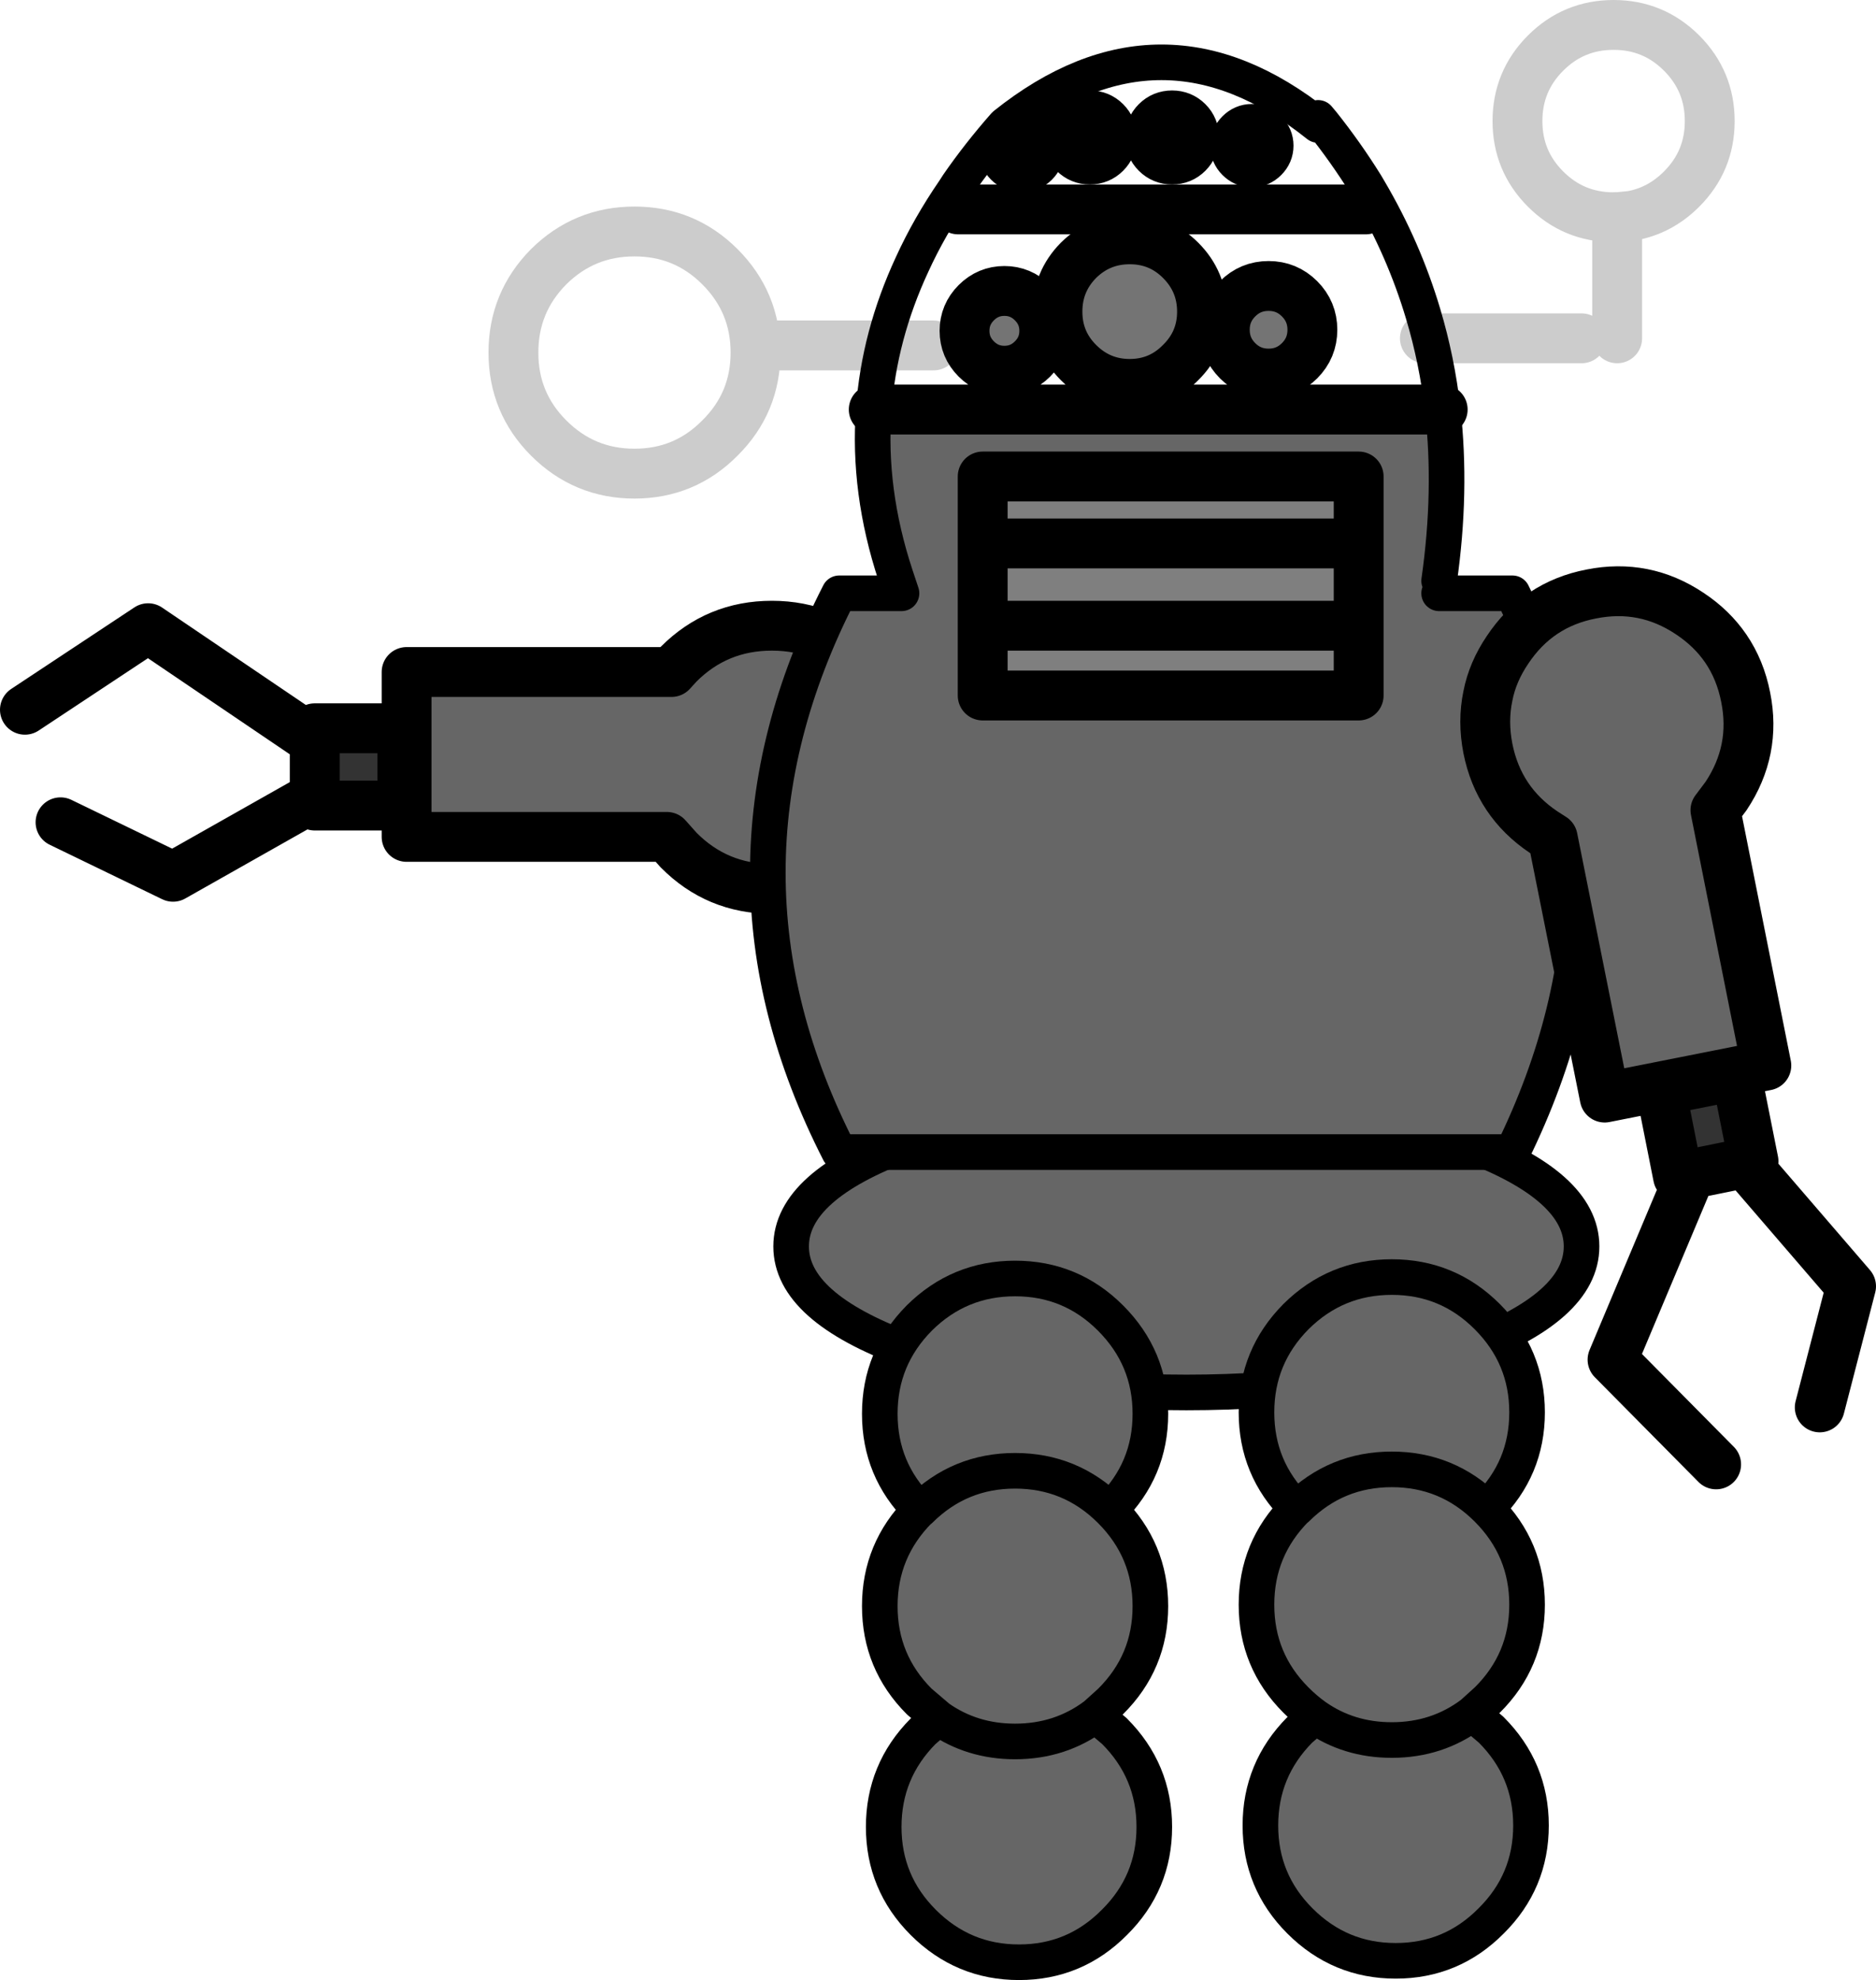<?xml version="1.0" encoding="UTF-8" standalone="no"?>
<svg xmlns:xlink="http://www.w3.org/1999/xlink" height="278.0px" width="263.45px" xmlns="http://www.w3.org/2000/svg">
  <g transform="matrix(1.0, 0.0, 0.0, 1.0, 131.7, 139.5)">
    <path d="M74.15 50.0 Q57.9 56.0 34.9 56.0 11.9 56.0 -4.35 50.0 -20.6 44.0 -20.6 35.5 -20.6 27.0 -4.35 21.0 11.9 15.0 34.9 15.0 57.9 15.0 74.15 21.0 90.4 27.0 90.4 35.5 90.4 44.0 74.15 50.0" fill="#666666" fill-rule="evenodd" stroke="none"/>
    <path d="M74.15 50.0 Q57.9 56.0 34.9 56.0 11.9 56.0 -4.35 50.0 -20.6 44.0 -20.6 35.5 -20.6 27.0 -4.35 21.0 11.9 15.0 34.9 15.0 57.9 15.0 74.15 21.0 90.4 27.0 90.4 35.5 90.4 44.0 74.15 50.0 Z" fill="none" stroke="#000000" stroke-linecap="round" stroke-linejoin="round" stroke-width="5.0"/>
    <path d="M29.85 59.0 Q29.85 66.85 24.25 72.4 L24.2 72.5 24.25 72.55 Q29.85 78.15 29.85 86.0 29.85 93.85 24.25 99.4 L22.15 101.3 24.8 103.55 Q30.4 109.15 30.4 117.0 30.4 124.85 24.8 130.4 19.25 136.0 11.4 136.0 3.55 136.0 -2.05 130.4 -7.6 124.85 -7.6 117.0 -7.6 109.15 -2.05 103.55 L0.1 101.7 -2.6 99.4 Q-8.15 93.85 -8.15 86.0 -8.15 78.15 -2.6 72.55 L-2.5 72.5 -2.6 72.4 Q-8.15 66.85 -8.15 59.0 -8.15 51.15 -2.6 45.55 3.0 40.0 10.85 40.0 18.7 40.0 24.25 45.55 29.85 51.15 29.85 59.0 M-2.5 72.5 Q3.05 67.0 10.85 67.0 18.65 67.0 24.2 72.5 18.65 67.0 10.85 67.0 3.05 67.0 -2.5 72.5 M22.15 101.3 Q17.25 105.0 10.85 105.0 4.8 105.0 0.1 101.7 4.8 105.0 10.85 105.0 17.25 105.0 22.15 101.3" fill="#666666" fill-rule="evenodd" stroke="none"/>
    <path d="M29.85 59.0 Q29.85 66.85 24.25 72.4 L24.2 72.5 24.25 72.55 Q29.85 78.15 29.85 86.0 29.85 93.85 24.25 99.4 L22.15 101.3 24.8 103.55 Q30.4 109.15 30.4 117.0 30.4 124.85 24.8 130.4 19.25 136.0 11.4 136.0 3.55 136.0 -2.05 130.4 -7.6 124.85 -7.6 117.0 -7.6 109.15 -2.05 103.55 L0.1 101.7 -2.6 99.4 Q-8.15 93.85 -8.15 86.0 -8.15 78.15 -2.6 72.55 L-2.5 72.5 -2.6 72.4 Q-8.15 66.85 -8.15 59.0 -8.15 51.15 -2.6 45.55 3.0 40.0 10.85 40.0 18.7 40.0 24.25 45.55 29.85 51.15 29.85 59.0 M0.1 101.7 Q4.8 105.0 10.85 105.0 17.25 105.0 22.15 101.3 M24.2 72.5 Q18.65 67.0 10.85 67.0 3.05 67.0 -2.5 72.5" fill="none" stroke="#000000" stroke-linecap="round" stroke-linejoin="round" stroke-width="5.0"/>
    <path d="M82.75 58.8 Q82.75 66.65 77.15 72.2 L77.1 72.3 77.15 72.35 Q82.75 77.95 82.75 85.8 82.75 93.65 77.15 99.2 L75.05 101.1 77.7 103.35 Q83.3 108.95 83.3 116.8 83.3 124.65 77.7 130.2 72.15 135.8 64.3 135.8 56.45 135.8 50.85 130.2 45.3 124.65 45.3 116.8 45.3 108.95 50.85 103.35 L53.0 101.5 Q51.6 100.5 50.3 99.2 44.75 93.65 44.75 85.8 44.75 77.95 50.3 72.35 L50.4 72.3 50.3 72.2 Q44.75 66.65 44.75 58.8 44.75 50.95 50.3 45.35 55.9 39.8 63.75 39.8 71.6 39.8 77.15 45.35 82.75 50.95 82.75 58.8 M50.4 72.3 Q55.95 66.8 63.75 66.8 71.55 66.8 77.1 72.3 71.55 66.8 63.75 66.8 55.95 66.8 50.4 72.3 M75.05 101.1 Q70.15 104.8 63.75 104.8 57.7 104.8 53.0 101.5 57.7 104.8 63.75 104.8 70.15 104.8 75.05 101.1" fill="#666666" fill-rule="evenodd" stroke="none"/>
    <path d="M82.75 58.8 Q82.75 66.65 77.15 72.2 L77.1 72.3 77.15 72.35 Q82.75 77.95 82.75 85.8 82.75 93.65 77.15 99.2 L75.05 101.1 77.7 103.35 Q83.3 108.95 83.3 116.8 83.3 124.65 77.7 130.2 72.15 135.8 64.3 135.8 56.45 135.8 50.85 130.2 45.3 124.65 45.3 116.8 45.3 108.95 50.85 103.35 L53.0 101.5 Q51.6 100.5 50.3 99.2 44.75 93.65 44.75 85.8 44.75 77.95 50.3 72.35 L50.4 72.3 50.3 72.2 Q44.75 66.65 44.75 58.8 44.75 50.95 50.3 45.35 55.9 39.8 63.75 39.8 71.6 39.8 77.15 45.35 82.75 50.95 82.75 58.8 M53.0 101.5 Q57.7 104.8 63.75 104.8 70.15 104.8 75.05 101.1 M77.1 72.3 Q71.55 66.8 63.75 66.8 55.95 66.8 50.4 72.3" fill="none" stroke="#000000" stroke-linecap="round" stroke-linejoin="round" stroke-width="5.0"/>
    <path d="M-30.6 -102.05 Q-25.6 -97.05 -25.6 -90.0 -25.6 -82.95 -30.6 -78.0 -35.55 -73.0 -42.6 -73.0 -49.65 -73.0 -54.65 -78.0 -59.6 -82.95 -59.6 -90.0 -59.6 -97.05 -54.65 -102.05 -49.65 -107.0 -42.6 -107.0 -35.55 -107.0 -30.6 -102.05 M-22.6 -91.0 L-0.6 -91.0" fill="none" stroke="#cccccc" stroke-linecap="round" stroke-linejoin="round" stroke-width="7.0"/>
    <path d="M95.4 -109.0 L94.9 -109.0 Q89.3 -109.0 85.35 -112.95 81.4 -116.9 81.4 -122.5 81.4 -128.1 85.35 -132.05 89.3 -136.0 94.9 -136.0 100.5 -136.0 104.45 -132.05 108.4 -128.1 108.4 -122.5 108.4 -116.9 104.45 -112.95 101.4 -109.9 97.4 -109.2 L95.4 -109.0" fill="none" stroke="#cccccc" stroke-linecap="round" stroke-linejoin="round" stroke-width="7.0"/>
    <path d="M95.4 -109.0 L95.4 -92.0 M68.4 -92.0 L90.4 -92.0" fill="none" stroke="#cccccc" stroke-linecap="round" stroke-linejoin="round" stroke-width="7.0"/>
    <path d="M-87.2 -27.85 L-87.5 -27.65 -87.2 -27.85 M-87.5 -27.65 L-87.5 -35.45 -87.5 -37.25 -75.2 -37.25 -75.2 -26.4 -87.5 -26.4 -87.5 -27.65" fill="#333333" fill-rule="evenodd" stroke="none"/>
    <path d="M-74.6 -45.15 L-37.4 -45.15 -36.4 -46.25 Q-31.0 -51.65 -23.3 -51.65 -19.4 -51.65 -16.05 -50.25 -12.9 -48.9 -10.3 -46.25 -4.85 -40.85 -4.85 -33.2 -4.85 -25.55 -10.3 -20.15 -12.9 -17.5 -16.05 -16.15 -19.4 -14.75 -23.3 -14.7 -31.0 -14.7 -36.4 -20.15 L-38.05 -22.0 -74.6 -22.0 -74.6 -45.15" fill="#666666" fill-rule="evenodd" stroke="none"/>
    <path d="M-87.5 -27.65 L-87.2 -27.85 M-87.5 -27.65 L-87.5 -26.4 -75.2 -26.4 -75.2 -37.25 -87.5 -37.25 -87.5 -35.45 -87.5 -27.65 -107.4 -16.4 -123.2 -24.05 M-74.6 -45.15 L-37.4 -45.15 -36.4 -46.25 Q-31.0 -51.65 -23.3 -51.65 -19.4 -51.65 -16.05 -50.25 -12.9 -48.9 -10.3 -46.25 -4.85 -40.85 -4.85 -33.2 -4.85 -25.55 -10.3 -20.15 -12.9 -17.5 -16.05 -16.15 -19.4 -14.75 -23.3 -14.7 -31.0 -14.7 -36.4 -20.15 L-38.05 -22.0 -74.6 -22.0 -74.6 -45.15 M-87.5 -35.45 L-110.9 -51.3 -128.2 -39.85" fill="none" stroke="#000000" stroke-linecap="round" stroke-linejoin="round" stroke-width="7.0"/>
    <path d="M70.9 -82.0 Q72.2 -70.55 70.4 -57.95 L70.4 -56.2 80.7 -56.2 Q99.95 -17.0 80.7 22.25 L-13.85 22.25 Q-33.9 -17.0 -13.85 -56.2 L-5.1 -56.2 -5.95 -58.75 Q-9.85 -70.6 -9.0 -82.0 L70.9 -82.0 M59.1 -51.65 L59.1 -72.6 6.3 -72.6 6.3 -51.65 6.3 -41.85 59.1 -41.85 59.1 -51.65" fill="#666666" fill-rule="evenodd" stroke="none"/>
    <path d="M59.1 -51.65 L59.1 -41.85 6.3 -41.85 6.3 -51.65 6.3 -72.6 59.1 -72.6 59.1 -51.65 6.3 -51.65 59.1 -51.65 M58.35 -63.2 L7.0 -63.2 58.35 -63.2" fill="#7f7f7f" fill-rule="evenodd" stroke="none"/>
    <path d="M11.75 -116.0 Q10.7 -116.0 9.95 -116.75 9.2 -117.5 9.2 -118.55 9.2 -119.6 9.95 -120.35 10.7 -121.1 11.75 -121.1 12.8 -121.1 13.55 -120.35 14.3 -119.6 14.3 -118.55 14.3 -117.5 13.55 -116.75 12.8 -116.0 11.75 -116.0 M18.25 -120.2 Q18.25 -121.5 19.15 -122.4 20.05 -123.3 21.35 -123.3 22.65 -123.3 23.55 -122.4 24.45 -121.5 24.45 -120.2 24.45 -118.9 23.55 -118.0 22.65 -117.1 21.35 -117.1 20.05 -117.1 19.15 -118.0 18.25 -118.9 18.25 -120.2 M32.9 -123.3 Q34.2 -123.3 35.1 -122.4 36.0 -121.5 36.0 -120.2 36.0 -118.9 35.1 -118.0 34.2 -117.1 32.9 -117.1 31.6 -117.1 30.7 -118.0 29.8 -118.9 29.8 -120.2 29.8 -121.5 30.7 -122.4 31.6 -123.3 32.9 -123.3 M34.1 -102.95 Q37.1 -99.95 37.1 -95.75 37.1 -91.55 34.1 -88.6 31.15 -85.6 26.95 -85.6 22.75 -85.6 19.75 -88.6 16.8 -91.55 16.8 -95.75 16.8 -99.95 19.75 -102.95 22.75 -105.9 26.95 -105.9 31.15 -105.9 34.1 -102.95 M45.75 -117.4 Q45.05 -116.7 44.1 -116.7 43.15 -116.7 42.45 -117.4 41.75 -118.1 41.75 -119.05 41.75 -120.0 42.45 -120.7 43.15 -121.4 44.1 -121.4 45.05 -121.4 45.75 -120.7 46.45 -120.0 46.45 -119.05 46.45 -118.1 45.75 -117.4 M46.45 -87.05 Q43.9 -87.05 42.1 -88.85 40.3 -90.65 40.3 -93.2 40.3 -95.75 42.1 -97.55 43.9 -99.35 46.45 -99.35 49.0 -99.35 50.8 -97.55 52.6 -95.75 52.6 -93.2 52.6 -90.65 50.8 -88.85 49.0 -87.05 46.45 -87.05 M14.95 -93.05 Q14.95 -90.75 13.3 -89.1 11.65 -87.45 9.35 -87.45 7.05 -87.45 5.4 -89.1 3.75 -90.75 3.75 -93.05 3.75 -95.35 5.4 -97.0 7.05 -98.65 9.35 -98.65 11.65 -98.65 13.3 -97.0 14.95 -95.35 14.95 -93.05" fill="#747474" fill-rule="evenodd" stroke="none"/>
    <path d="M-9.0 -82.0 Q-8.25 -92.4 -3.6 -102.4 -1.2 -107.65 2.3 -112.75 L2.85 -113.6 Q5.75 -117.8 9.4 -121.95 31.4 -139.55 53.4 -121.95 M53.4 -122.95 L53.9 -122.35 53.95 -122.3 Q57.3 -118.1 60.1 -113.6 L60.6 -112.75 Q65.45 -104.5 68.15 -95.45 70.1 -88.95 70.9 -82.0 72.2 -70.55 70.4 -57.95 M70.4 -56.2 L80.7 -56.2 Q99.95 -17.0 80.7 22.25 L-13.85 22.25 Q-33.9 -17.0 -13.85 -56.2 L-5.1 -56.2 -5.95 -58.75 Q-9.85 -70.6 -9.0 -82.0" fill="none" stroke="#000000" stroke-linecap="round" stroke-linejoin="round" stroke-width="5.0"/>
    <path d="M34.1 -102.95 Q37.1 -99.95 37.1 -95.75 37.1 -91.55 34.1 -88.6 31.15 -85.6 26.95 -85.6 22.75 -85.6 19.75 -88.6 16.8 -91.55 16.8 -95.75 16.8 -99.95 19.75 -102.95 22.75 -105.9 26.95 -105.9 31.15 -105.9 34.1 -102.95 M-9.0 -82.0 L70.9 -82.0 M46.45 -87.05 Q43.9 -87.05 42.1 -88.85 40.3 -90.65 40.3 -93.2 40.3 -95.75 42.1 -97.55 43.9 -99.35 46.45 -99.35 49.0 -99.35 50.8 -97.55 52.6 -95.75 52.6 -93.2 52.6 -90.65 50.8 -88.85 49.0 -87.05 46.45 -87.05 M59.1 -51.65 L59.1 -41.85 6.3 -41.85 6.3 -51.65 6.3 -72.6 59.1 -72.6 59.1 -51.65 6.3 -51.65 M14.95 -93.05 Q14.95 -90.75 13.3 -89.1 11.65 -87.45 9.35 -87.45 7.05 -87.45 5.4 -89.1 3.75 -90.75 3.75 -93.05 3.75 -95.35 5.4 -97.0 7.05 -98.65 9.35 -98.65 11.65 -98.65 13.3 -97.0 14.95 -95.35 14.95 -93.05 M7.0 -63.2 L58.35 -63.2" fill="none" stroke="#000000" stroke-linecap="round" stroke-linejoin="round" stroke-width="7.0"/>
    <path d="M2.85 -110.1 L60.1 -110.1" fill="none" stroke="#000000" stroke-linecap="round" stroke-linejoin="round" stroke-width="7.0"/>
    <path d="M11.75 -116.0 Q10.7 -116.0 9.95 -116.75 9.2 -117.5 9.2 -118.55 9.2 -119.6 9.95 -120.35 10.7 -121.1 11.75 -121.1 12.8 -121.1 13.55 -120.35 14.3 -119.6 14.3 -118.55 14.3 -117.5 13.55 -116.75 12.8 -116.0 11.75 -116.0 M18.25 -120.2 Q18.25 -121.5 19.15 -122.4 20.05 -123.3 21.35 -123.3 22.65 -123.3 23.55 -122.4 24.45 -121.5 24.45 -120.2 24.45 -118.9 23.55 -118.0 22.65 -117.1 21.35 -117.1 20.05 -117.1 19.15 -118.0 18.25 -118.9 18.25 -120.2 M32.9 -123.3 Q34.2 -123.3 35.1 -122.4 36.0 -121.5 36.0 -120.2 36.0 -118.9 35.1 -118.0 34.2 -117.1 32.9 -117.1 31.6 -117.1 30.7 -118.0 29.8 -118.9 29.8 -120.2 29.8 -121.5 30.7 -122.4 31.6 -123.3 32.9 -123.3 M45.75 -117.4 Q45.05 -116.7 44.1 -116.7 43.15 -116.7 42.45 -117.4 41.75 -118.1 41.75 -119.05 41.75 -120.0 42.45 -120.7 43.15 -121.4 44.1 -121.4 45.05 -121.4 45.75 -120.7 46.45 -120.0 46.45 -119.05 46.45 -118.1 45.75 -117.4" fill="none" stroke="#000000" stroke-linecap="round" stroke-linejoin="round" stroke-width="7.0"/>
    <path d="M105.7 25.35 L103.95 25.7 101.55 13.6 112.15 11.5 114.55 23.55 113.35 23.8 105.7 25.35 M113.1 23.55 L113.35 23.8 113.1 23.55" fill="#333333" fill-rule="evenodd" stroke="none"/>
    <path d="M113.45 -41.6 Q114.95 -34.15 110.7 -27.75 L109.2 -25.75 116.35 10.1 93.65 14.6 86.35 -21.85 85.1 -22.65 Q78.75 -26.9 77.25 -34.4 76.5 -38.25 77.25 -41.8 77.9 -45.15 80.0 -48.25 84.25 -54.65 91.75 -56.1 99.25 -57.6 105.6 -53.35 108.7 -51.3 110.65 -48.45 112.7 -45.45 113.45 -41.6" fill="#666666" fill-rule="evenodd" stroke="none"/>
    <path d="M113.45 -41.6 Q114.95 -34.15 110.7 -27.75 L109.2 -25.75 116.35 10.1 93.65 14.6 86.35 -21.85 85.1 -22.65 Q78.75 -26.9 77.25 -34.4 76.5 -38.25 77.25 -41.8 77.9 -45.15 80.0 -48.25 84.25 -54.65 91.75 -56.1 99.25 -57.6 105.6 -53.35 108.7 -51.3 110.65 -48.45 112.7 -45.45 113.45 -41.6 M105.7 25.35 L103.95 25.7 101.55 13.6 112.15 11.5 114.55 23.55 113.35 23.8 128.25 41.1 123.85 58.1 M113.35 23.8 L105.7 25.35 94.75 51.4 109.3 66.1 M113.35 23.8 L113.1 23.55" fill="none" stroke="#000000" stroke-linecap="round" stroke-linejoin="round" stroke-width="7.0"/>
  </g>
</svg>
